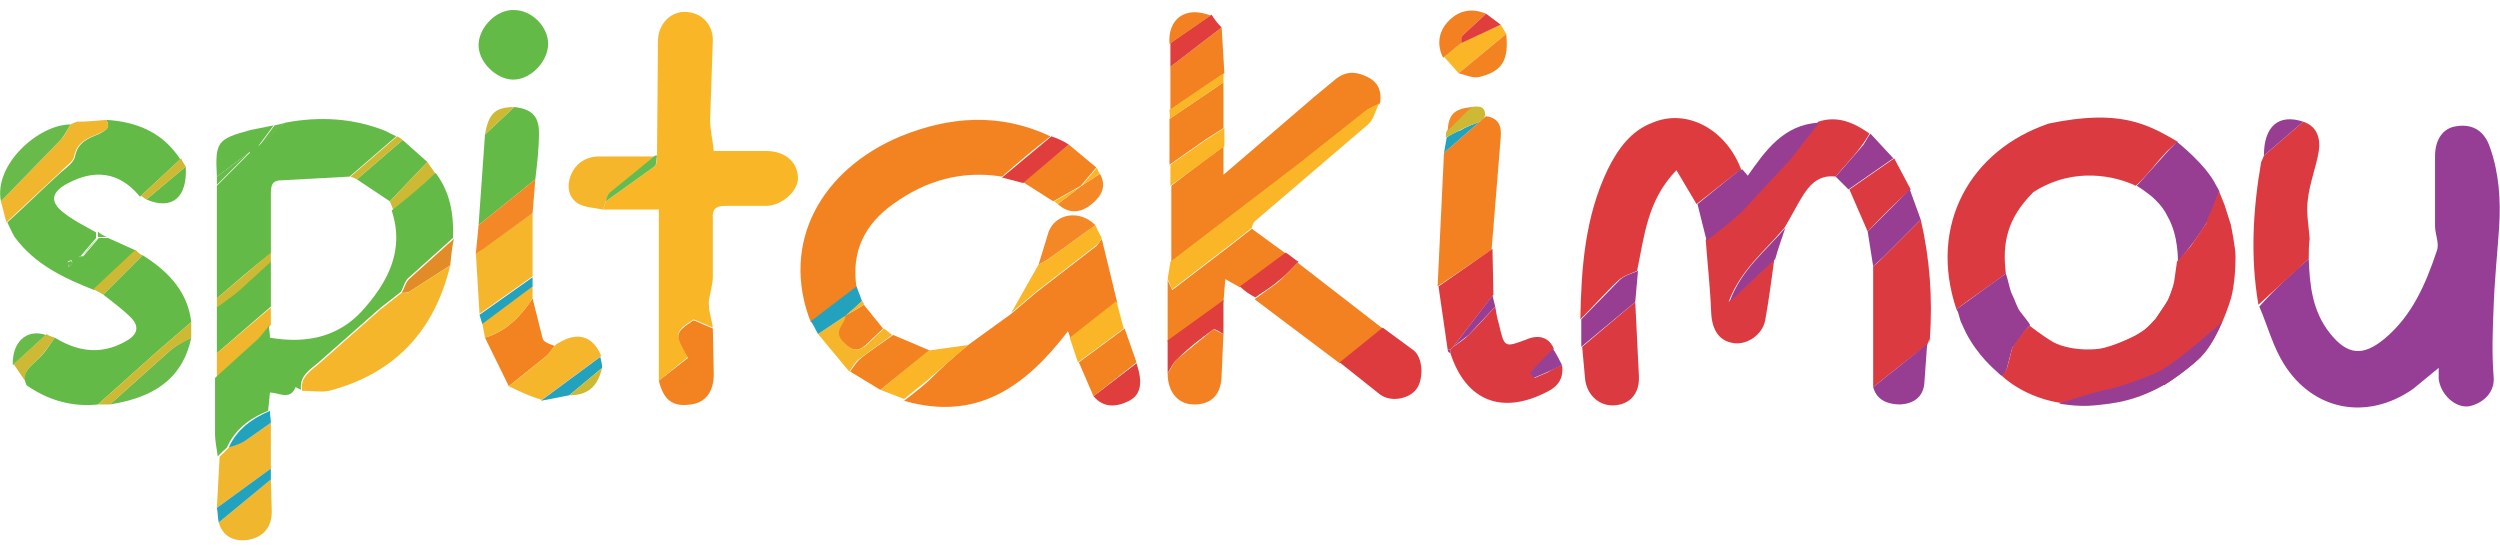 <svg xmlns="http://www.w3.org/2000/svg" viewBox="-178.8 367 273.2 60" xmlns:v="https://vecta.io/nano"><style><![CDATA[.T{fill:#983e92}.U{fill:#f38321}.V{fill:#64ba46}.W{fill:#dc3a41}.X{fill:#fbb628}.Y{fill:#68ba4a}.Z{fill:#f38021}.a{fill:#f5b62b}.b{fill:#cdb934}.c{fill:#df3e3d}.d{fill:#23a2be}.e{fill:#f0b62e}.f{fill:#f48726}.g{fill:#de3b3f}]]></style><path d="M73.5 395.3c.1 2.9.4 5.7 2.3 8.1s3.6 2.6 6 .6c3-2.5 4.5-6 5.7-9.6.3-.8-.2-1.8-.2-2.7v-7.6c0-1.9.9-3.1 2.3-3.3 1.8-.3 3.1.5 3.7 2.3 1 2.8 1.2 5.8 1 8.8-.2 2.9-.5 5.8-.6 8.7-.1 2.5-.2 5 0 7.5.2 1.8-1.2 3-2.7 3.3-1.5.2-3.1-1.3-3.3-3v-1.2l-2.8 2.3c-5 3.5-10.9 2.4-14.1-2.7-1.2-1.9-1.8-4.2-2.7-6.3 1.7-1.9 3.5-3.6 5.4-5.2z" fill="#963d96"/><path d="M-106.8 408.6v-18.7h-6.1l.3-.9 5.3-3.8c.3-.2.3-.8.3-1.2l.1-12.5c0-1.8 1.3-3.2 2.9-3.2 1.8 0 3.1 1.3 3.1 3.1l-.3 8.7c0 1.1.3 2.3.4 3.4h5.7c2.1 0 3.5 1.2 3.5 3 0 1.4-1.8 3-3.5 3h-4.5c-1 0-1.4.4-1.3 1.4v6.3c0 .9-.3 1.7-.4 2.5-.1.3 0 .7 0 1.1.1.7.3 1.3.4 2l-2.1-.9c-2.1 1.4-2.1 1.4-.6 4.1l-3.2 2.6z" fill="#f9b728"/><path d="M-69.3 386.3c-4.4-.7-8.3.4-11.9 3-3.1 2.2-4.6 5.2-4 9.1l-5 3.8c-3.4-8.7 1.2-16.7 9.8-20.3 5.4-2.2 10.9-2.6 16.4 0-1.7 1.3-3.5 2.8-5.3 4.4z" class="U"/><path d="M6.6 389.3l-2.2-3.7c-3.2 3.3-3.5 7.2-4.3 11-.7.3-1.4.5-2 1-1.5 1.4-2.8 2.9-4.2 4.3.1-5.6.5-11.2 3-16.4 1.1-2.2 2.5-4.2 4.9-5.1 3.8-1.6 8.1.8 9.7 5.2-.2.1-.5.2-.7.4l-4.2 3.3z" class="g"/><path d="M-155.1 399.6v-12.3l3.6-3.6c0-.1 0-.1.1-.2l-.1.1-3.6 2.7c-.2-3.8 0-4.1 3.7-5.1l2.5-.5-1.7 2.3s0 .1-.1.1l.1-.1 3-2.6c3.7-.7 7.4-.5 10.9.9l1.2.6-5.1 4.4-7.4.4c-1.1 0-1.2.6-1.2 1.5v6.5c-2 1.5-3.9 3.2-5.9 4.9z" class="V"/><path d="M-73 404.7l4.7-3.4 2.7-2.3 6.6-5.1c.2-.2.4-.5.6-.8l1.7 7-5.1 4c-.1-.3-.1-.5-.3-.9-4.6 6-9.9 9.9-17.9 7.6.9-.7 1.8-1.4 2.6-2.1 1.5-1.5 2.9-2.8 4.4-4z" class="Z"/><path d="M21.8 386.3c-1.6-.2-2.6.6-3.4 1.8s-1.4 2.5-2.2 3.8c-2.1 2.5-4.8 4.6-6.1 8.1l5-4.7c-.3 2.2-.6 4.5-1 6.7-.3 1.6-2 2.7-3.4 2.5-1.6-.2-2.4-1.4-2.5-3.3-.1-2.7-.4-5.3-.6-8 1.3-1 2.6-2 3.8-3.1 1.8-1.8 3.6-3.7 5.3-5.7 1.2-1.3 2.2-2.8 3.2-4.1 2.1-.7 3.9.1 5.6 1.3-.3.5-.6 1-1 1.5-.8 1.1-1.8 2.1-2.7 3.2z" class="W"/><path d="M-45.1 383v3.1l9.9-8.5 2.3-1.9c1.2-1 2.4-.9 3.7-.2 1.1.6 1.4 1.6 1.2 2.8-.5.3-1.1.5-1.6.9l-7.2 5.7-14 10.7v-8.3a282.16 282.16 0 0 1 5.7-4.3z" class="U"/><path d="M-167.2 380.1c3.4.2 6.2 1.4 8.1 4.3l-4.4 4.1c-2.8-3.4-5.9-2.6-8.2-1.3-1.5.9-1.6 1.9-.2 3 1.1.9 2.4 1.5 3.6 2.2v.6l-1.7 2s-.1 0-.2.1l.1.1c.1-.1.2-.2.4-.2l1.7-2h1l3.1 1.4-4.6 4.3c-3.3-1.3-6.5-2.8-8.7-5.8-.3-.5-.5-1-.8-1.6 2-1.8 3.9-3.7 5.9-5.5.6-.5 1.4-1.1 1.5-1.7.3-1.6 1.5-2 2.7-2.5.5-.3 1.3-.6.7-1.5zm-4.1 16.1c.2-.2.3-.3.4-.5 0-.1-.1-.2-.1-.3-.1.1-.3.1-.4.2 0 .1.1.3.1.6z" class="V"/><path d="M73.5 395.3l-5.5 5c-.9-5.2-.6-10.4.3-15.6.1-.2.2-.4.3-.7h0l4.3-3.7c1.5.5 1.9 1.8 1.7 3.2-.3 1.8-1 3.5-1.2 5.3-.2 1.4.1 2.9.2 4.3-.1.7-.1 1.4-.1 2.2z" class="W"/><path d="M-21.7 398.3l.7-14.6 3.9-3.4c.2-.2.4-.4.7-.6 1.4.2 1.7 1.1 1.6 2.3l-1 12.3-5.9 4z" class="Z"/><path d="M25.9 409.3v-4.9-6.8-1.5c.4-.3.7-.6 1.1-1l4.1-4.1c1 4.3 1.3 8.6 1 13-.1.2-.2.4-.3.7h0c-1.9 1.4-3.9 3-5.9 4.6z" class="W"/><path d="M-37 395.7l9.3 7.2-4.7 3.8-9.3-7 2.5-1.8c.8-.7 1.5-1.5 2.2-2.2z" class="Z"/><path d="M-8.1 406.9c.2 1.4-.4 2.3-1.6 2.9-5 2.6-8.9 1-10.6-4.2v-.4l.3-.3c.6-.4 1.2-.8 1.7-1.3 1-1 2-2.1 2.9-3.1.1.6.2 1.3.4 1.9.6 2.6.6 2.6 3 1.7 1.4-.6 2.5-.2 3 1-.8.9-1.7 1.7-2.5 2.6.1.2.3.4.4.6.5-.2.9-.4 1.4-.6.5-.3 1-.6 1.6-.8z" class="W"/><path d="M-50.9 395.6l14-10.7 7.2-5.7c.5-.4 1-.6 1.6-.9-.4.8-.6 1.8-1.2 2.3l-12.4 10.6c-.2.2-.2.4-.3.7l-2.3 1.8-6.4 4.9-.5-1.1.3-1.9z" class="X"/><path d="M-51.2 397.6c.1.3.3.6.5 1.1l6.4-4.9 2.3-1.8 3.7 2.7-5 3.7-1.6-.9-.2 2.5-6.1 4.4v-6.8z" class="U"/><path d="M-122.6 378.7c1.9.2 2.7 1 2.7 2.8 0 1.7-.2 3.4-.4 5.1l-6.2 5 .7-9.9 3.2-3z" class="V"/><path d="M-.1 400l.4 8.1c.1 2-1.1 3.2-2.9 3.2-1.6 0-2.9-1.3-3-3.1l-.3-3.3 5.8-4.9z" class="W"/><path d="M20 380.4l-3.2 4.1-5.3 5.7c-1.2 1.1-2.5 2.1-3.8 3.1l-1-4 4.2-3.4c.2-.2.5-.3.7-.4.2.2.4.5.6.7 1.9-2.7 3.9-5.6 7.8-5.8z" class="T"/><path d="M-122.7 375.7c-1.9 0-3.9-2-3.8-3.9s2-3.8 3.9-3.7c1.9 0 3.7 1.8 3.7 3.7s-1.9 3.9-3.8 3.9z" class="V"/><path d="M-120.6 390.3v6.9l-5.8 4.1-.4-6.7c.3-.2.6-.3.8-.5l5.4-3.8z" class="a"/><path d="M-32.4 406.6l4.7-3.8 3.4 2.5c1 .8 1.1 3.1.3 4.2s-2.8 1.5-4 .6l-4.4-3.5z" class="g"/><path d="M-106.8 408.6l3.2-2.5c-1.5-2.6-1.5-2.7.6-4.1l2.1.9.1 5c0 1.9-.9 3.1-2.5 3.3-2 .3-3-.5-3.5-2.6zm-13.8-9l1.1 4.4c.1.4.8.6 1.3.8-.3.4-.6.9-1 1.2l-4 3.2-2.6-5.3c2.3-.7 3.9-2.3 5.2-4.3z" class="U"/><path d="M-167.2 380.1c.6 1-.2 1.2-.8 1.5-1.2.5-2.4.9-2.7 2.5-.1.6-1 1.1-1.5 1.7l-5.9 5.5-.6-2.3 6.6-6.8c.4-.4.7-1.1 1-1.6h0c.2-.1.5-.2.7-.3 1 0 2.1-.1 3.2-.2z" class="e"/><path d="M-20 404.9l-.3.3h-.3l-1-6.9 5.9-4.1.1 5-4.4 5.7z" class="g"/><path d="M-45.1 403.5l-.2 4.4c0 2.2-1.1 3.3-3 3.3-1.8 0-2.9-1.4-2.9-3.4.4-.5.6-1.2 1.1-1.6l3.9-3.2c.2 0 .7.4 1.1.5z" class="Z"/><path d="M-112.6 389l-.3.9c-.9-.2-2-.2-2.8-.7-1-.7-1.2-1.9-.7-3.1s1.5-1.9 2.8-2h6.4l-4.9 4c-.3.2-.3.6-.5.9zm-10.6 20.2l4-3.2c.4-.3.6-.8 1-1.2h0c.1-.1.2-.2.4-.3 2.1-1.3 3.8-.8 4.7 1.4l-6.5 4.8c-1.3-.4-2.4-.9-3.6-1.5z" class="a"/><path d="M-45.1 376v5l-1.9 1.2-4 2.8v-5l5.9-4z" class="U"/><path d="M-155.1 405.6v-5.1l2.4-1.8 3.5-3.2v5l-5.9 5.1z" class="V"/><path d="M25.3 392.3l-2-4.6 4.9-3.4 1.8 3.4c-1.7 1.5-3.2 3-4.7 4.6z" class="W"/><path d="M-45.3 370l.3 5-5.9 4v-4.7l5.6-4.3z" class="Z"/><path d="M-59.3 410.3l-1.6-3.7 5-3.7 1.3 3.7-4.7 3.7zm-23.3-.7l-3.3-2c.3-.4.6-.9 1-1.3 1.2-1 2.5-1.8 3.7-2.7l4 1.7-5.4 4.3zm20.6-26.8l3 2.5-1.7 2h0l-3 1.7-3.3-2.1 5-4.1z" class="U"/><path d="M-134.8 382.3l2.7 2.4-4.1 4.3-3.6-2.4 5-4.3z" class="V"/><path d="M25.9 409.3l5.9-4.7-.3 4.2c-.1 1.6-1.2 2.3-2.6 2.4-1.3 0-2.6-.4-3-1.9z" class="T"/><path d="M-149.2 419.4l.1 3.5c0 1.7-.9 2.8-2.6 3.1-1.5.2-2.7-.3-3.2-1.9l5.7-4.7z" class="e"/><path d="M25.3 392.3l4.6-4.6 1.2 3.3-4.1 4.1-1.1 1-.6-3.8z" class="T"/><path d="M-58.4 393c-.2.3-.3.6-.6.8l-6.6 5.1-2.7 2.3 3-5.3c.4-.2.9-.4 1.2-.7l5-3.6c.2.5.4.9.7 1.4z" class="X"/><path d="M-120.6 390.3l-5.4 3.9-.8.5.3-3.1 6.2-5-.3 3.7z" class="f"/><path d="M-171.1 380.6c-.3.5-.6 1.1-1 1.6l-6.6 6.8c-.8-4 4.1-8.4 7.6-8.4z" class="Y"/><path d="M-82.6 409.6l5.3-4.3 4.3-.6-4.4 3.8-2.6 2.1-2.6-1z" class="X"/><path d="M-.1 400l-5.9 4.9v-3l4.2-4.3c.5-.5 1.3-.7 2-1l-.3 3.4z" class="T"/><path d="M-45.1 403.5c-.4-.2-.9-.6-1.1-.5-1.4 1-2.7 2-3.9 3.2-.5.4-.8 1.1-1.1 1.6v-3.6l6.1-4.4v3.7z" class="c"/><path d="M-56 402.9l-5 3.7-.9-2.7 5.1-4 .8 3z" class="X"/><path d="M28.1 384.3l-4.9 3.4-1.4-1.4 2.8-3.2c.4-.4.6-1 1-1.5l2.5 2.7z" class="T"/><path d="M-155.1 405.6l5.9-5v1.9l-1.6 1.8-4.3 3.9v-2.6z" class="e"/><path d="M-59.1 391.6l-5 3.6c-.4.3-.8.5-1.2.7l1.1-3.6c.8-2 3.4-2.4 5.1-.7z" class="f"/><path d="M-84.4 400.3l2.1 2.6-1.9 1.8c-1 .9-1.7.5-2.6-.4-1.2-1.2.2-1.9.3-2.8h0c.8-.4 1.5-.8 2.1-1.2z" class="U"/><path d="M-86.4 401.5c0 .9-1.4 1.6-.3 2.8.9.9 1.5 1.3 2.6.4l1.9-1.8c.3.2.6.5.9.7l-3.7 2.7c-.4.3-.6.8-1 1.3l-3.4-4.1 3-2z" class="a"/><path d="M-14.8 369.7l.6 1-5.2 4.3-1.6-1.8c.7-.5 1.3-1.1 2-1.6l4.2-1.9z" class="X"/><path d="M-19.4 375l5.2-4.3c.3 2.8-.4 4.1-2.9 4.7-.7.2-1.5-.2-2.3-.4z" class="U"/><path d="M-62 382.8l-5 4.2-2.3-.6 5.4-4.5c.6.2 1.3.5 1.9.9z" class="c"/><path d="M-50.9 385l4-2.8 1.9-1.2v2l-5.9 4.3V385z" class="X"/><path d="M-45.3 370l-5.6 4.3v-2.6l4.5-3.1a7.55 7.55 0 0 0 1.1 1.4zm2 28.3l5-3.7c.5.3.9.7 1.4 1-.7.7-1.4 1.5-2.2 2.1-.8.7-1.7 1.2-2.5 1.8a6.57 6.57 0 0 1-1.7-1.2z" class="c"/><path d="M-19.1 371.7c-.7.5-1.3 1.1-2 1.6-.7-1.4-.5-2.8.5-3.9 1.1-1.2 2.5-1.6 4.2-.9l-2.6 2.4c-.1.1 0 .5-.1.8z" class="Z"/><path d="M-59.3 410.3l4.7-3.6c.7 2.1.5 3.4-.8 4.1-1.4.7-2.8.8-3.9-.5z" class="c"/><path d="M-129.6 396l-4.5 2.9c-.2.1-.5.1-.8.1.3-.5.4-1.1.8-1.5l4.9-4.4c-.2.9-.3 1.9-.4 2.9z" fill="#e28c28"/><path d="M-86.4 401.5l-3 2c-.3-.5-.5-1-.8-1.4l5-3.8.6 1.6c-.6.6-1.2 1.1-1.8 1.6h0z" class="d"/><path d="M-120.6 399.6c-1.3 2-2.9 3.6-5.2 4.3l-.3-1.6 5.5-4.1v1.4z" class="a"/><path d="M15.2 395.3l-5 4.7c1.3-3.6 4-5.6 6.1-8.1-.4 1.2-.8 2.3-1.1 3.4z" class="T"/><path d="M-119.7 410.8l6.5-4.8c.1.4.2.8.2 1.2l-3.6 3-3.1.6z" class="d"/><path d="M-58.6 386c.8 1.4.1 2.5-.9 3.3-1.2 1-2.5 1.1-3.7 0l2.6-2h0l2-1.3z" class="f"/><path d="M-136.2 389l4.1-4.3.9 1.3-4.6 4.1c-.1-.5-.3-.8-.4-1.1zm-36.6 14.9c-.6.8-1.1 1.6-1.8 2.3-.8.8-1.9 1.4-1.2 2.8l-1.5-2.2 3.6-3.3c.2.2.6.3.9.4z" class="b"/><path d="M-158.5 385.2c.2 3.4-1.5 4.8-4.3 3.6l4.3-3.6z" class="V"/><path d="M-120.6 398.3l-5.5 4.1-.3-1 5.8-4.1v1z" class="d"/><path d="M-149.2 395.6l-3.5 3.2c-.7.6-1.6 1.2-2.4 1.8v-1l5.9-5v1z" class="b"/><path d="M72.9 380.3l-4.3 3.7c0-3.2 1.6-4.6 4.3-3.7z" class="T"/><path d="M-46.5 368.7l-4.5 3.1c-.2-2.7 1.7-4.2 4.5-3.1z" class="Z"/><path d="M-51 379l5.9-4v1l-5.9 4c.1-.3 0-.7 0-1z" class="X"/><path d="M-163.2 394.9l-4.3 4.3-1.1-.6 4.6-4.3c.3.3.5.5.8.6z" class="b"/><path d="M-20 404.9l4.3-5.6.3 1.2-2.9 3.1-1.7 1.3z" class="T"/><path d="M-173.8 403.6l-3.6 3.3c-.1-2.5 1.5-4 3.6-3.3z" class="Y"/><path d="M-112.6 389c.1-.3.2-.8.5-1l4.9-4h.2c-.1.4 0 1-.3 1.2l-5.3 3.8z" fill="#63bc51"/><path d="M-19.1 371.7c0-.3 0-.6.1-.8l2.6-2.4 1.6 1.2-4.3 2z" class="c"/><path d="M-8.1 406.9l-1.7.8-1.4.6c-.1-.2-.3-.4-.4-.6l2.5-2.6c.4.6.7 1.2 1 1.8z" fill="#964195"/><path d="M-134.8 382.3l-5 4.3c-.2-.1-.4-.2-.7-.3l5.1-4.4c.2.1.4.2.6.4z" class="b"/><path d="M-17.1 380.3l-3.9 3.4.3-1.7c.5-.3 1-.6 1.6-.8.6-.4 1.3-.6 2-.9z" class="d"/><path d="M-17.1 380.3c-.7.3-1.4.5-2.1.9-.5.2-1 .6-1.6.8 0-.2 0-.5.1-.7l2.6-2.6c.8-.1 1.6-.2 1.6.9-.1.3-.3.5-.6.7zm-141.4 4.9l-4.3 3.6c-.2-.1-.4-.3-.6-.4l4.4-4.1c.1.3.3.6.5.9zm41.9 25l3.6-3c-.5 2.1-1.6 3-3.6 3zm-6-31.5l-3.2 3c.4-2.3 1.1-3 3.2-3z" class="b"/><path d="M-155.1 386.3l3.6-2.7h0l-3.6 3.6v-.9z" class="Y"/><path d="M-18 378.7l-2.6 2.6c.1-1.8.7-2.4 2.6-2.6z" class="f"/><path d="M-150.5 383l1.7-2.3 1.3-.3-3 2.6h0z" class="Y"/><g class="X"><path d="M-60.6 387.3l-2.6 2c-.1-.1-.3-.2-.4-.3l3-1.7z"/><path d="M-58.6 386c-.7.4-1.3.9-2 1.3l1.7-2c0 .2.1.4.3.7z"/></g><path d="M-86.4 401.5l1.8-1.6c.1.1.2.2.2.4l-2 1.2z" class="a"/><path d="M-167.1 392.9h-1 0v-.6c.3.3.7.5 1 .6z" class="Y"/><path d="M31.9 404.6c.1-.2.2-.4.3-.7-.2.3-.2.5-.3.7zM68.5 384c-.1.2-.2.4-.3.7.1-.3.2-.5.3-.7z" class="T"/><path d="M-170.4 380.4c-.2.1-.5.2-.7.3.2-.1.4-.2.7-.3z" class="Y"/><path d="M-20.6 405.2h.3v.4c-.2-.1-.3-.2-.3-.4z" class="T"/><path d="M-117.9 404.6a1.38 1.38 0 0 1-.4.3c.2-.1.3-.2.4-.3z" class="U"/><g class="Y"><path d="M-151.5 383.6l.1-.1c0 .1-.1.1-.1.1 0 .1 0 0 0 0zm1-.6l-.1.1.1-.1h0zm-17.6 10l-1.7 2h0a16.32 16.32 0 0 1 1.7-2c-.1-.1 0 0 0 0zm-3.2 3.2c0-.3-.1-.4-.1-.5s.2-.1.4-.2c0 .1.1.2.1.3l-.4.4z"/><path d="M-169.8 395c-.1.1-.2.2-.4.2l-.1-.1c.2-.1.3-.1.5-.1 0-.1 0 0 0 0z"/></g><path d="M-131.2 385.9c1.6 2.1 2 4.5 1.9 7.1l-4.9 4.4c-.4.4-.5 1-.8 1.5l-2.3 1.8-6.8 6c-1 .8-2 1.5-1.8 2.9l-.6-.3c-.6 1.5-1.8.6-2.8.6l-.2 2c-2 .8-3.6 2-4.5 4-.3.3-.7.6-1 1-.1-.8-.3-1.7-.3-2.5v-6.1l4.3-3.9c.6-.5 1.1-1.2 1.6-1.8 0 .4.1.8.1 1.3 4.1.7 7.7-.1 10.4-3.3 2.6-3 4.3-6.4 2.9-10.6a68.16 68.16 0 0 0 4.8-4.1zm-41.6 18c2.6 1.6 5.2 1.9 7.9.3 1.2-.7 1.3-1.6.4-2.5s-2-1.7-3-2.5l4.3-4.3c2.7 1.7 4.9 3.9 5.3 7.3l-3.6 3.1-6.6 5.9c-2.9.3-5.5-.5-7.8-2.1-.6-1.4.4-2 1.2-2.8.8-.7 1.3-1.6 1.9-2.4z" class="V"/><path d="M-145.8 409.7c-.2-1.4.8-2.1 1.8-2.9l6.8-6 2.3-1.8c.3 0 .6.1.8-.1l4.5-2.9c-1.7 7.1-6 11.8-13.2 13.7-.9.2-2 0-3 0z" class="a"/><path d="M-154.8 416.9c.3-.3.7-.6 1-1 .6-.3 1.3-.5 1.9-.8l2.7-1.9v5l-5.9 4.3.3-5.6z" class="e"/><path d="M-157.9 403.9c-1 4.8-4.5 6.6-8.9 7.3l6.6-5.9c.7-.6 1.5-1 2.3-1.4z" class="Y"/><path d="M-157.9 403.9c-.8.5-1.6.8-2.3 1.4l-6.6 5.9h-1.3l6.6-5.9 3.6-3.1v1.7z" class="b"/><path d="M-149.2 419.4l-5.7 4.7c-.1-.5-.1-1.1-.2-1.6l5.9-4.3v1.2zm0-6.2l-2.7 1.9c-.6.4-1.3.6-1.9.8.9-2 2.6-3.2 4.5-4 0 .5.1.9.1 1.3z" class="d"/><path d="M54.6 387.3c-2.1-1-6.7-2.2-11.2.7-2.9 2.9-3.4 5.6-3 8.9-1.7 1.3-3.7 2.6-5.4 3.9-3.1-9.2 1.5-17.4 10.1-20.3 7.7-1.6 10.7 0 14.1 2-1.8 1.3-2.8 3.2-4.6 4.8z" class="W"/><path d="M40.5 407.3c0 .1-.4.8-.5.8-.2-.1-.4-.3-.6-.5-.8-.7-2.7-2.5-3.8-5.2-.3-.5-.3-1.2-.6-1.6l5.4-3.9c.2.5.4 1.6.6 2.1.5 1 .6 1.6 1 2.1 1.1 1.4 1.1 1.4 1 1.5-.9.9-1.2 1.7-1.9 2.4l-.6 2.3zm18.6-24.8s3.2 2.5 4.3 4.8c.1.2.4.6.3.7-.1.2-.2.7-.2.9-.8 2.7-4.3 6.7-4.3 6.7s.1-2.8-1.1-4.9c-.4-.8-.7-1.2-1.4-1.9s-2-1.5-2-1.5l.1-.1 3.6-4 .7-.7z" class="T"/><g class="W"><path d="M43 402.6l-.6.6-1.3 1.8-.3 1.2-.3 1.1-.5.8s2.5 2.5 6.9 3c3.9.5 7.4-.6 9.2-1.3 5.5-2.3 7.7-7.1 7.7-7.1l-4.9-4.9-.6 1.6c0 .1-.1.2-.1.3l-1.4 2.1c-.6.6-1 1.1-1.4 1.4l-.8.5s-2.6 1.2-3.9 1.4c-2.2.3-4.2-.2-5.1-.7-1.2-.7-2.6-1.8-2.6-1.8z"/><path d="M63.7 387.9l-.2.5-1.2 2.9v.1l-1.7 2.5-1.5 1.7-.3 2.1s-.1.8-.7 2.1c-.4.7-.4.7-1.3 2-.4.6-1 1.1-1.8 1.6s-2.4 1.2-2.4 1.2l3.8 3.9 1.3.6s1.3-.8 3.6-2.7 3.7-6.8 3.7-6.8.5-1.6.5-4.6c0-.9-.5-3.4-.5-3.4l-.7-2.2-.6-1.5z"/></g><path d="M64 402.2s-5 4.5-6.9 5.4-5 1.9-5.8 2-5.1 1.5-5.1 1.5 2 .4 3.9.2 5.2-.4 9.2-3.3c2.8-2 3.2-3 3.9-4.1l.8-1.7z" class="T"/></svg>